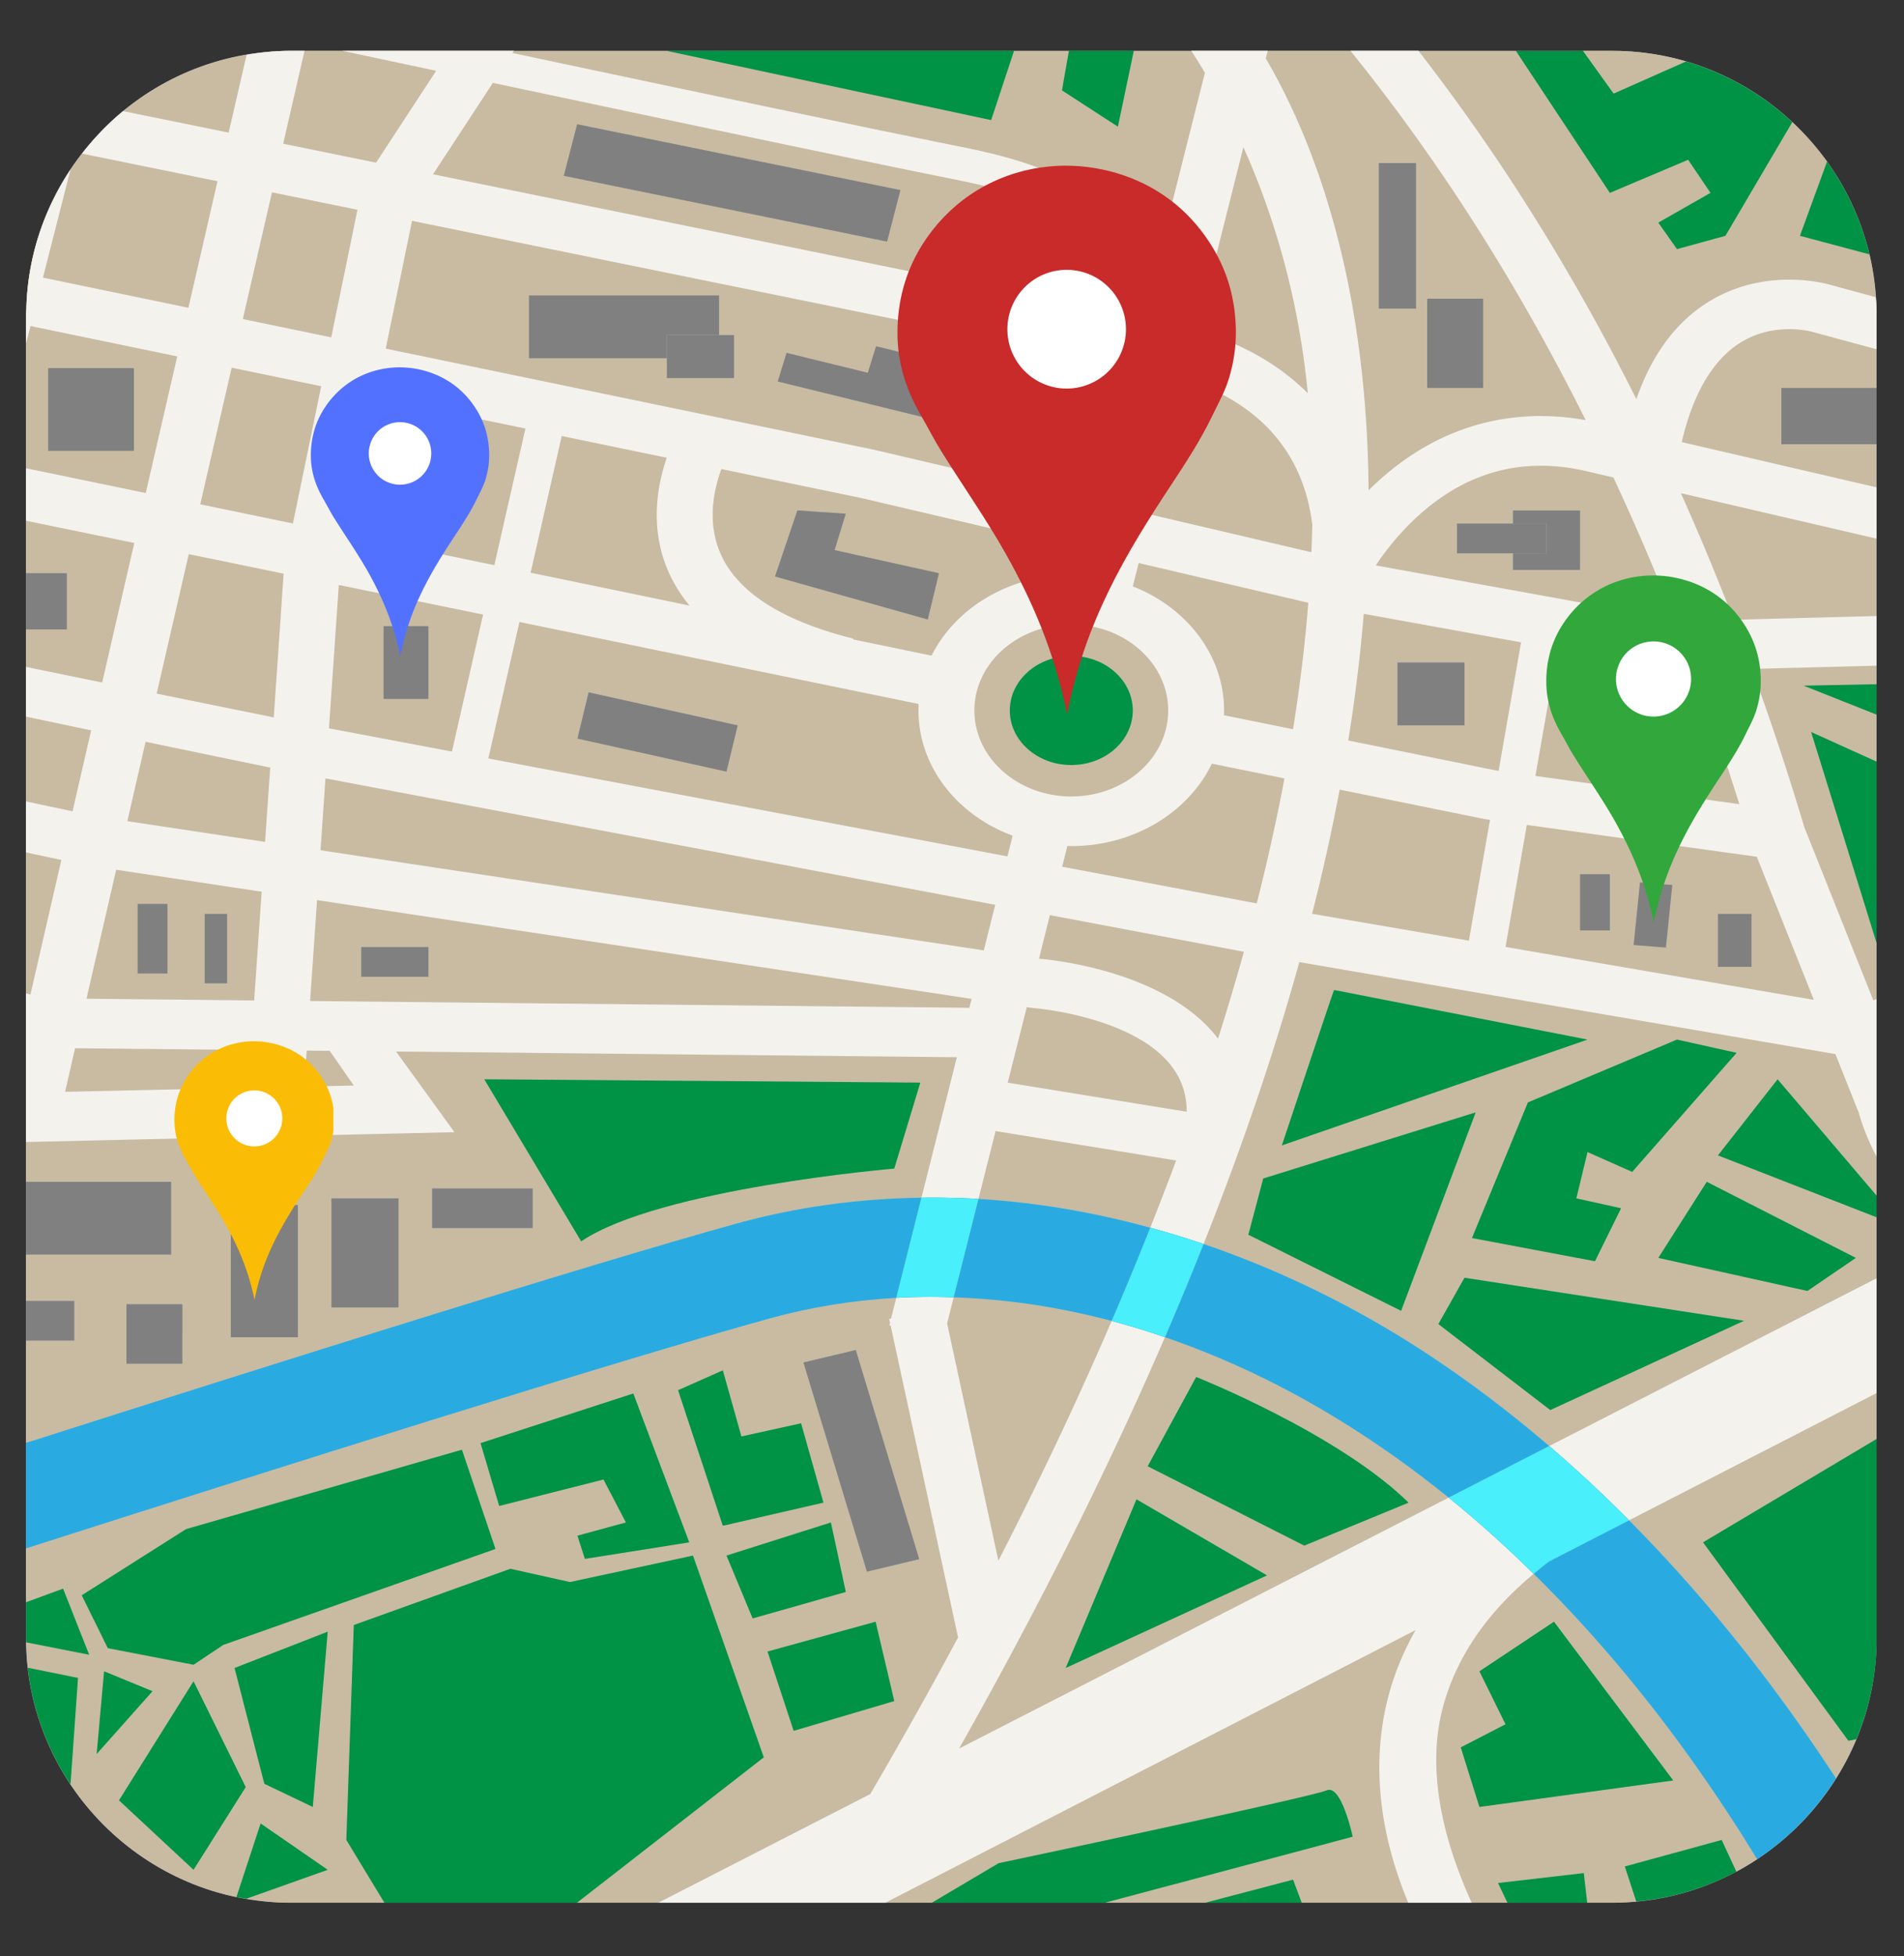 <svg xmlns="http://www.w3.org/2000/svg" width="633" height="650" version="1.0" viewBox="0 0 474.75 487.5"><rect x="0" y="0" width="474.75" height="487.5" fill="#333333" stroke="none"/><defs><clipPath id="a"><path d="M6.445 12.695h461.528v461.528H6.445Zm0 0"/></clipPath><clipPath id="b"><path d="M358 392h81v82.223h-81Zm0 0"/></clipPath><clipPath id="c"><path d="M6.445 178H23v25H6.445Zm0 0"/></clipPath><clipPath id="d"><path d="M70 12.695h39V41H70Zm0 0"/></clipPath><clipPath id="e"><path d="M406 347h61.973v97H406Zm0 0"/></clipPath><clipPath id="f"><path d="M127 12.695h174V69H127Zm0 0"/></clipPath><clipPath id="g"><path d="M6.445 129H34v42H6.445Zm0 0"/></clipPath><clipPath id="h"><path d="M6.445 81H45v42H6.445Zm0 0"/></clipPath><clipPath id="i"><path d="M315 12.695h81V123h-81Zm0 0"/></clipPath><clipPath id="j"><path d="M220 406h133v68.223H220Zm0 0"/></clipPath><clipPath id="k"><path d="M394 12.695h27V24h-27Zm0 0"/></clipPath><clipPath id="l"><path d="M6.445 323H239v151.223H6.445Zm0 0"/></clipPath><clipPath id="m"><path d="M6.445 262H239v98H6.445Zm0 0"/></clipPath><clipPath id="n"><path d="M300 239h167.973v122H300Zm0 0"/></clipPath><clipPath id="o"><path d="M419 122h48.973v33H419Zm0 0"/></clipPath><clipPath id="p"><path d="M353 12.695h114.973V100H353Zm0 0"/></clipPath><clipPath id="q"><path d="M6.445 212H16v36H6.445Zm0 0"/></clipPath><clipPath id="r"><path d="M419 82h48.973v40H419Zm0 0"/></clipPath><clipPath id="s"><path d="M436 165h31.973v85H436Zm0 0"/></clipPath><clipPath id="t"><path d="M6.445 298H230v88H6.445Zm0 0"/></clipPath><clipPath id="u"><path d="M164 323h219v151.223H164Zm0 0"/></clipPath><clipPath id="v"><path d="M6.445 12.695h461.528V311H6.445Zm0 0"/></clipPath><clipPath id="w"><path d="M386 318h81.973v61H386Zm0 0"/></clipPath><clipPath id="x"><path d="M6.445 395H23v18H6.445Zm0 0"/></clipPath><clipPath id="y"><path d="M6.445 415H20v30H6.445Zm0 0"/></clipPath><clipPath id="z"><path d="M86 387h105v87.223H86Zm0 0"/></clipPath><clipPath id="A"><path d="M377 12.695h70V63h-70Zm0 0"/></clipPath><clipPath id="B"><path d="M451 182h16.973v54H451Zm0 0"/></clipPath><clipPath id="C"><path d="M428 268h39.973v36H428Zm0 0"/></clipPath><clipPath id="D"><path d="M449 170h18.973v9H449Zm0 0"/></clipPath><clipPath id="E"><path d="M166 12.695h87V30h-87Zm0 0"/></clipPath><clipPath id="F"><path d="M264 12.695h19V32h-19Zm0 0"/></clipPath><clipPath id="G"><path d="M424 358h43.973v76H424Zm0 0"/></clipPath><clipPath id="H"><path d="M373 466h23v8.223h-23Zm0 0"/></clipPath><clipPath id="I"><path d="M300 468h25v6.223h-25Zm0 0"/></clipPath><clipPath id="J"><path d="M232 446h106v28.223H232Zm0 0"/></clipPath><clipPath id="K"><path d="M6.445 324H19v11H6.445Zm0 0"/></clipPath><clipPath id="L"><path d="M6.445 294H43v19H6.445Zm0 0"/></clipPath><clipPath id="M"><path d="M6.445 142H17v15H6.445Zm0 0"/></clipPath><clipPath id="N"><path d="M444 96h23.973v15H444Zm0 0"/></clipPath><clipPath id="O"><path d="M223.605 41h84.66v136.98h-84.66Zm0 0"/></clipPath><clipPath id="P"><path d="M43.414 259h39.707v65H43.414Zm0 0"/></clipPath><clipPath id="Q"><path d="M77.418 91H122v72.61H77.418Zm0 0"/></clipPath><clipPath id="R"><path d="M385.45 143h53.945v87h-53.946Zm0 0"/></clipPath></defs><g clip-path="url(#a)"><path fill="#b7b9bb" d="M402.078 12.672H72.402c-35.718 0-64.96 28.789-65.84 64.308-.011.536-.082 1.067-.082 1.618v329.664c0 36.265 29.66 65.933 65.922 65.933h329.676c35.715 0 64.965-28.808 65.836-64.308V76.98c-.871-35.52-30.133-64.308-65.836-64.308"/></g><g clip-path="url(#b)"><path fill="#c8bba1" d="m417.21 443.723-48.327 6.605-4.649-14.848 11.157-5.761-6.508-13.2 18.59-12.355zm-34.793-51.493c-12.125 10.075-19.848 21.622-22.953 34.52-3.953 16.488 1.488 34.285 7.492 47.445h8.906l-2.336-4.91 21.383-2.476.844 7.386h6.324c1.996 0 3.953-.132 5.91-.316l-2.851-8.719 24.152-6.605 3.656 7.894a68 68 0 0 0 5.184-3.097c-16.684-27.317-35.399-51.164-55.711-71.122"/></g><path fill="#c8bba1" d="M61.484 13.656a65.56 65.56 0 0 0-30.789 14.035l26.317 5.356z"/><g clip-path="url(#c)"><path fill="#c8bba1" d="M22.73 182.02c-5.316-1.118-10.78-2.27-16.25-3.426v21.133l11.61 2.46z"/></g><g clip-path="url(#d)"><path fill="#c8bba1" d="m93.77 40.535 14.98-22.89c-8.098-1.727-15.941-3.387-23.383-4.98h-9.43l-5.332 23.151z"/></g><g clip-path="url(#e)"><path fill="#c8bba1" d="M457.781 443.195a66.5 66.5 0 0 0 5.078-9.75c-1.214.239-1.972.395-1.972.395l-36.246-49.457 43.273-25.762v-11.437l-61.723 31.71c18.59 18.72 35.938 40.32 51.59 64.301"/></g><g clip-path="url(#f)"><path fill="#c8bba1" d="M239.797 36.625c16.7 3.348 33.508 8.488 43.398 23.336 1.805 2.7 3.29 5.625 4.485 8.773l12.754-50.597a160 160 0 0 0-3.399-5.473h-14.332l-3.965 18.906-13.941-9.05 1.73-9.856H252.84l-5.703 17.266-80.969-17.266h-38.027l-.36.543c42.688 9.063 88.227 18.645 112.016 23.418"/></g><path fill="#c8bba1" d="m46.973 76.7 7.257-31.536-33.765-6.875c-1 1.3-1.977 2.61-2.883 3.977l-6.879 26.922z"/><g clip-path="url(#g)"><path fill="#c8bba1" d="m33.48 135.316-27-5.535v13.078h10.184v14.016H6.48v9.332c6.29 1.29 12.668 2.594 18.997 3.887z"/></g><path fill="#c8bba1" d="m196.129 87.938 20.254 4.96 2.054-6.609 45.684 11.203-2.223 7.14-20.25-4.952-2.054 6.601-45.68-11.203zm-13.113 6.289h-16.739V89.28h-34.375V73.617h47.399v9.89h3.715zm35.242 17.933 55.215 12.922 8.343-33.102c0-.156.004-.316.024-.472L102.742 55.039 96.18 86.88l121.972 25.25zM140.066 108.66l-7.757 34.063 39.597 8.187c-1.879-2.305-3.469-4.738-4.73-7.34-5.434-11.261-3.344-22.488-.922-29.488z"/><g clip-path="url(#h)"><path fill="#c8bba1" d="M33.39 112.363H12.013v-20.61H33.39zm10.8-23.543L7.61 81.254l-1.129 4.41v31.031l29.864 6.176z"/></g><g clip-path="url(#i)"><path fill="#c8bba1" d="M343.793 40.648h9.289v36.266h-9.289zm12.07 33.793h13.95V96.7h-13.95zm-15.82 23.094c.742 8.008 1.137 16.235 1.203 24.66.7-.691 1.426-1.382 2.18-2.082 14.808-13.562 32.699-18.836 51.957-15.402-16.977-33.961-36.559-64.715-58.66-92.047h-20.625l-.485 1.899c9.578 16.359 20.79 43.25 24.43 82.972"/></g><path fill="#c8bba1" d="m89.133 52.273-21.317-4.34-7.27 31.579 22.048 4.562zM267.117 163.473c8.469 0 15.336 6.086 15.336 13.593 0 7.512-6.867 13.594-15.336 13.594-8.465 0-15.328-6.082-15.328-13.594 0-7.507 6.863-13.593 15.328-13.593m0 35.023c13.324 0 24.164-9.61 24.164-21.43s-10.84-21.421-24.164-21.421c-13.32 0-24.16 9.601-24.16 21.421s10.84 21.43 24.16 21.43"/><g clip-path="url(#j)"><path fill="#c8bba1" d="M345.797 424.29c1.508-6.306 3.91-12.317 7.176-18.04l-132.2 67.945h11.579L249 464.344s78.063-16.489 81.781-18.145c3.711-1.648 6.5 11.543 6.5 11.543s-29.828 7.98-61.785 16.453h25.027l21.899-5.746 2.148 5.746h26.563c-5.403-12.941-9.863-30.855-5.336-49.906"/></g><path fill="#c8bba1" d="m16.234 272.098 45.63-.993.648-9.418-43.79-.445zM95.648 156.043h11.168v18.144H95.648zm-13.62 25.469 30.66 5.789 7.761-34.137-35.969-7.379zM123.258 140.848l7.754-34.051-37.34-7.727-7.04 34.192z"/><g clip-path="url(#k)"><path fill="#c8bba1" d="M420.398 15.324c-5.828-1.703-11.96-2.66-18.32-2.66h-7.394l7.664 10.668z"/></g><path fill="#c8bba1" d="m76.469 261.832-.621 8.977 12.367-.278-6.016-8.652z"/><g clip-path="url(#l)"><path fill="#c8bba1" d="m191.375 411.59 26.957-7.426 4.645 19.77-25.086 7.425zm-3.707-8.245-6.523-15.664 26.035-8.254 3.715 17.324zM169.07 346.46l11.157-4.945 4.644 16.476 14.875-3.285 5.574 19.781-25.093 5.762zm-23.23 42.044-1.863-5.777 12.085-3.301-5.582-10.703-26.011 6.593-4.653-15.664 38.098-12.367 13.945 37.098zm-90.148 21.43-7.433 4.954-21.38-4.13-6.495-13.183 26.02-16.496 68.773-19.781 8.367 24.734zm22.301 40.394-12.082-5.777-7.43-28.856 23.23-9.05zm-29.734 15.664-18.59-17.312 18.59-29.676 13.008 26.371zm-24.16-28.855 1.855-20.617 12.074 4.964zm189.282-100.7 15.832 52.141-13.055 3.117-15.828-52.136zm25.509 71.657L222.07 330.34l-.328-.067.172-.652-.203-.95.465-.07 1.297-5.152c-10.797.602-21.387 2.305-31.649 5.153-38.734 10.73-123.554 37.52-185.344 57.285v13.426l9.25-3.387 6.504 16.469-15.695-3.086c.031 2.136.152 4.246.383 6.328l12.527 2.531-1.855 26.383-.25-.215c9.441 14.328 24.293 24.832 41.61 28.45l6.03-18.345 16.727 11.551-20.293 7.207c3.586.598 7.238.996 10.984.996h23.446l-9.493-15.64 1.86-53.567 39.035-14.015 14.871 3.304 30.668-6.597 17.66 50.28-46.578 36.235h20.285L217 447.113a1257 1257 0 0 0 21.887-39.02"/></g><path fill="#c8bba1" d="M34.32 225.285h7.434v17.324H34.32zm16.723 2.48h5.582v17.31h-5.582zm-29.477 21.133 41.805.434 1.871-27.098-36.277-5.48zM57.766 91.633 49.93 125.68l23.11 4.777 7.046-34.207zM39.063 172.86c10.332 2.097 20.253 4.117 29.195 5.925l2.46-35.824-23.648-4.856zM31.754 204.648l34.336 5.165 1.289-18.524a9789 9789 0 0 1-31.074-6.426zM193.238 143.676l5.578-16.473 12.079.82-2.79 9.067 26.02 5.77-2.79 11.535zm39.043 19.72c5.934-11.848 19.317-20.125 34.836-20.125.594 0 1.184.02 1.758.039l1.55-6.153-55.628-13.031-34.918-7.227c-1.852 4.97-3.871 13.641.16 21.907 4.504 9.215 15.512 16.058 32.738 20.355l-.054.188zM365.16 180.777h-16.726V165.11h16.726zm-25.117-27.8c-.836 10.257-2.129 20.793-3.863 31.562l36.797 7.465.695.101 5.594-32.02zM326.09 98c-2.371-24.59-8.805-45.14-16.059-61.305L298.535 82.36c5.082 1.434 12.035 4.04 18.88 8.563A56.3 56.3 0 0 1 326.09 98M393.973 142.027h-16.72v-4.117h-13.956v-7.418h13.957v-3.289h16.719zm8.32-23.035-6.36-1.476c-15.921-3.829-30.203-.055-42.495 11.203-4.579 4.183-8.024 8.652-10.403 12.187l74.438 13.485a624 624 0 0 0-15.18-35.399M309.063 100.824c-4.856-3.21-9.805-5.176-13.59-6.34l-8.516 33.762 40.027 9.375c.102-2.328.172-4.61.227-6.848-1.594-12.941-7.66-22.996-18.149-29.949"/><g clip-path="url(#m)"><path fill="#c8bba1" d="m120.754 268.98 108.719.829-6.496 21.425s-58.551 4.946-78.067 18.133zm12.074 37.094h-25.082v-9.894h25.082zm-33.457 19.774H82.645v-27.184H99.37zm-25.09 7.43h-16.73v-32.97h16.73zm-28.804 6.597H31.53v-14.84h13.946zm184.277-41.383 8.832-35.008-139.832-1.43 14.566 20.11-106.84 2.45v9.917h36.2v18.137H6.48v11.55h12.04v9.884H6.48v25.503c60.997-19.48 139.84-44.316 177.02-54.628 14.98-4.149 30.508-6.266 46.254-6.485"/></g><g clip-path="url(#n)"><path fill="#c8bba1" d="m406.98 292.059-11.144-4.942-2.785 11.547 11.152 2.457-6.508 13.203-30.672-5.777 13.946-33.797 37.172-15.664 14.87 3.3zm55.761 21.433-12.078 8.242-37.176-8.242 12.082-18.96zm-76.195 37.922-27.902-21.434 6.515-11.539 69.695 10.723zm-75.281-43.695 3.714-14.016 52.97-16.476-18.59 49.457zm21.367-60.996 63.203 12.363-76.215 26.375s12.086-36.266 13.012-38.738m125.015 15.976-133.671-22.922c-6.266 22.575-14.239 46.02-23.872 70.25 14.028 4.79 27.942 11.008 41.547 18.692 15.332 8.691 30.27 19.363 44.63 31.664l81.632-41.813v-15.195l-39.555-15.43 14.871-18.965 24.684 28.993v-9.723c-2.758-5.148-4.066-9.547-4.441-10.945z"/></g><path fill="#c8bba1" d="m370.125 204.117-36.086-7.328a509 509 0 0 1-6.875 30.945l39.09 6.7 5.266-30.114-1.157-.156zM388.398 161.742l-5.55 31.63 50.84 7.03a710 710 0 0 0-11.368-33.308l-3.851.097zM282.453 146.137c13.395 5.242 22.766 17.129 22.766 30.93 0 .39-.012.78-.035 1.18l17.226 3.495c1.781-11.18 3.035-21.683 3.805-31.52l-42.293-9.906z"/><g clip-path="url(#o)"><path fill="#c8bba1" d="m432.254 154.46 35.66-.937v-19.28l-48.793-11.329a645 645 0 0 1 13.133 31.547"/></g><g clip-path="url(#p)"><path fill="#c8bba1" d="m448.805 58.773 6.75-18.488a67 67 0 0 0-8.664-9.836l-16.676 28.324-12.074 3.309-4.653-6.602 13.016-7.414-5.578-8.25-19.516 8.25-23.441-35.402h-24.29c20.301 26.129 38.462 55.09 54.337 86.805 4.195-12.051 10.925-20.598 20.105-25.45 13.184-6.976 26.484-3.542 28.363-3.003l11.215 3.043c-.254-3.637-.738-7.211-1.574-10.672z"/></g><g clip-path="url(#q)"><path fill="#c8bba1" d="m15.3 214.316-8.82-1.875v35.114l1.106.297z"/></g><g clip-path="url(#r)"><path fill="#c8bba1" d="M435.094 84.727c-7.446 4.027-12.848 12.789-15.758 25.449l48.578 11.285v-10.754h-23.746V96.699h23.746v-9.656l-15.848-4.293c-.293-.09-8.722-2.48-16.972 1.977"/></g><path fill="#c8bba1" d="M393.973 217.879h7.437v14h-7.437zm14.949 2.039 8.05.633-1.581 15.601-8.051-.636zm19.437 7.848h8.36v13.187h-8.36zM375.391 236l76.875 13.18-14.227-35.664-57.332-7.926z"/><g clip-path="url(#s)"><path fill="#c8bba1" d="m449.895 206.14 17.203 43.153.816-.328v-13.957l-16.324-52.582 16.324 7.394v-11.715l-18.184-7.222 18.184-.363v-4.622l-31.082.813c4.66 12.8 9.02 25.945 13.063 39.43"/></g><path fill="#c8bba1" d="m79.922 211.902 165.375 24.95 2.855-11.356-166.996-31.508zM267.117 210.863c-.32 0-.648-.015-.976-.023l-1.305 5.16 48.52 9.152c2.765-10.882 5.054-21.28 6.91-31.16l-18.094-3.676c-5.82 12.079-19.34 20.547-35.055 20.547M236.156 329.82l12.785 59.13c10.754-20.942 20.102-40.829 28.25-59.747-13.203-3.5-26.398-5.465-39.41-5.883zM325.207 385.2l-39.039-19.778 12.086-22.25s35.312 14.004 52.965 31.316zm-59.484 30.496 17.656-42.03 32.539 18.952zm24.75-82.441c-14.207 32.879-31.336 67.11-51.325 102.52l122.07-62.536c-11.152-9.011-22.69-16.933-34.57-23.66-11.882-6.73-24-12.144-36.175-16.324M252.715 65.371H239.71V52.184h13.004zm-31.52-5.148-80.62-16.41 3.331-12.852 80.61 16.41zm53.995 3.937c-8.496-12.762-23.785-16.758-37.441-19.5-24.34-4.879-71.348-14.785-114.852-24.004L107.977 43.43l172.867 35.187c-1.055-5.543-2.922-10.379-5.653-14.457M293.258 289.21l-45.016-7.327-4.273 16.918c14.215.844 28.558 3.258 42.844 7.168 2.246-5.672 4.421-11.285 6.445-16.758M90.078 236.004h16.738v7.422H90.078zm-12.754 13.46 164.375 1.692.555-2.222-163.2-24.61zM181.145 192.309l-37.168-8.235 2.789-11.535 37.175 8.238zm47.87-15.243c0-.535.016-1.082.04-1.62l-99.535-20.43-7.758 34.004 129.437 24.406 1.301-5.16c-13.77-5.082-23.484-17.157-23.484-31.2M259.063 238.926l.132.012c3.59.304 31.774 3.199 44.512 19.902a654 654 0 0 0 6.45-21.64l-48.372-9.134zM257.719 251.227l-.59-.059-1.11-.164-4.742 18.812 44.618 7.25c0-4.18-1.176-7.855-3.56-11.066-9.39-12.738-34.366-14.75-34.616-14.773"/><g clip-path="url(#t)"><path fill="#29abe2" d="m223.473 323.45 6.28-24.958c-15.745.219-31.273 2.336-46.253 6.485-37.18 10.312-116.023 35.148-177.02 54.628v26.282c61.79-19.766 146.61-46.555 185.344-57.285 10.262-2.848 20.852-4.551 31.649-5.153"/></g><path fill="#29abe2" d="M386.219 389.16c-1.332.996-2.563 2.035-3.801 3.07 20.312 19.957 39.027 43.805 55.71 71.122 7.919-5.227 14.595-12.13 19.653-20.157-15.652-23.98-33-45.582-51.59-64.3zM326.648 349.578c11.88 6.727 23.418 14.649 34.57 23.66l25.063-12.855c-14.36-12.301-29.297-22.973-44.629-31.664-13.605-7.684-27.52-13.903-41.547-18.692a885 885 0 0 1-9.632 23.227c12.175 4.18 24.293 9.594 36.175 16.324M277.191 329.203a889 889 0 0 0 9.622-23.234c-14.286-3.91-28.63-6.324-42.844-7.168l-6.188 24.52c13.012.417 26.207 2.382 39.41 5.882"/><g clip-path="url(#u)"><path fill="#c8bba1" d="M359.465 426.75c3.105-12.898 10.828-24.445 22.953-34.52-6.902-6.785-13.961-13.152-21.2-18.992l-122.07 62.535c19.989-35.41 37.118-69.64 51.325-102.52a198 198 0 0 0-13.282-4.05c-8.148 18.918-17.496 38.805-28.25 59.746l-12.785-59.129 1.625-6.5a156 156 0 0 0-14.308.13l-1.297 5.152-.465.07.203.95-.172.651.328.067 16.817 77.754A1257 1257 0 0 1 217 447.114l-52.844 27.081h56.617l132.2-67.945c-3.266 5.723-5.668 11.734-7.176 18.04-4.527 19.05-.067 36.964 5.336 49.905h15.824c-6.004-13.16-11.445-30.957-7.492-47.445"/><path fill="#f4f2ed" d="M366.957 474.195h-15.824c-3.844-9.203-7.207-20.918-7.207-33.761.008-5.227.562-10.637 1.87-16.145 1.509-6.305 3.911-12.316 7.177-18.039l-132.2 67.945h-56.617L217 447.113a1257 1257 0 0 0 21.887-39.02L222.07 330.34l-.328-.067.172-.652-.203-.95.465-.07 1.297-5.152c.093-.008.183-.015.28-.02.06 0 .118-.007.185-.007 2.652-.14 5.32-.207 7.992-.207h.015c1.875 0 3.758.035 5.637.101q.1-.001.2.004l-1.626 6.5 12.785 59.13c10.754-20.942 20.102-40.829 28.25-59.747a198 198 0 0 1 13.282 4.05c-14.207 32.88-31.336 67.11-51.325 102.52l122.07-62.535c7.239 5.84 14.298 12.207 21.2 18.992-12.125 10.075-19.848 21.622-22.953 34.52-.934 3.895-1.344 7.867-1.344 11.832-.008 12.809 4.25 25.563 8.836 35.613"/></g><g clip-path="url(#v)"><path fill="#c8bba1" d="M422.32 167.094a710 710 0 0 1 11.368 33.308l-50.84-7.03 5.55-31.63 30.07 5.45zm15.72 46.422 14.226 35.664L375.39 236l5.316-30.41zm-65.062-21.512-36.797-7.465c1.734-10.77 3.027-21.305 3.863-31.562l39.223 7.109-5.594 32.02zm-6.723 42.43-39.09-6.7a509 509 0 0 0 6.875-30.945l36.086 7.328.238.047 1.157.156zm-79.297-106.188 8.516-33.762c3.785 1.164 8.734 3.13 13.59 6.34 10.488 6.953 16.554 17.008 18.148 29.95-.055 2.238-.125 4.519-.227 6.847zm35.453 53.496-17.226-3.496q.035-.595.035-1.18c0-13.8-9.371-25.687-22.766-30.93l1.469-5.82 42.293 9.907c-.77 9.836-2.024 20.34-3.805 31.52m-9.055 43.41L264.835 216l1.306-5.16c.328.008.656.023.976.023 15.715 0 29.235-8.468 35.055-20.547l18.094 3.676c-1.856 9.88-4.145 20.278-6.91 31.16m-9.649 33.688c-12.738-16.703-40.922-19.598-44.512-19.902l-.132-.012 2.722-10.86 48.371 9.133a654 654 0 0 1-6.449 21.64m-52.43 10.977 4.743-18.812 1.109.164.59.059c.25.023 25.226 2.035 34.617 14.773 2.383 3.21 3.559 6.887 3.559 11.066zM121.762 189.02l7.758-34.004 99.535 20.43c-.024.538-.04 1.085-.04 1.62 0 14.043 9.715 26.118 23.485 31.2l-1.3 5.16zm123.535 47.832-165.375-24.95 1.234-17.914 166.996 31.508zm-3.598 14.304-164.375-1.691 1.73-25.14 163.2 24.609zM75.848 270.81l.62-8.977 5.731.047 6.016 8.652zM49.93 125.679l7.836-34.046 22.32 4.617-7.047 34.207zm18.329 53.105c-8.942-1.808-18.863-3.828-29.195-5.926l8.007-34.754 23.649 4.856zm-2.168 31.028-34.336-5.165 4.55-19.785a9789 9789 0 0 0 31.075 6.426zm-2.718 39.519-41.805-.434 7.399-32.144 36.277 5.48zm-1.509 21.773-45.629.993 2.489-10.856 43.789.445zm5.953-223.171 21.317 4.34-6.54 31.8-22.046-4.562zm52.632 105.23-7.761 34.137-30.66-5.79 2.452-35.726zm10.562-46.368-7.754 34.05-36.625-7.585 7.039-34.192zm36.164 36.773c1.262 2.602 2.851 5.035 4.73 7.34l-39.597-8.187 7.757-34.063 26.188 5.422c-2.422 7-4.512 18.227.922 29.488m99.941 12.075c13.324 0 24.164 9.601 24.164 21.421s-10.84 21.43-24.164 21.43c-13.32 0-24.16-9.61-24.16-21.43s10.84-21.421 24.16-21.421m-87.078-16.84c-4.031-8.266-2.012-16.938-.16-21.907l34.918 7.227 55.629 13.031-1.551 6.153c-.574-.02-1.164-.04-1.758-.04-15.52 0-28.902 8.278-34.836 20.126l-19.558-4.047.054-.188c-17.226-4.297-28.234-11.14-32.738-20.355m-77.297-83.766L281.84 91.508a4 4 0 0 0-.024.472l-8.343 33.102-55.215-12.922-.106-.031L96.18 86.879zm20.156-34.383c43.504 9.219 90.512 19.125 114.852 24.004 13.656 2.742 28.945 6.738 37.441 19.5 2.73 4.078 4.598 8.914 5.653 14.457L107.977 43.43zm187.133 16.04C317.285 52.858 323.72 73.41 326.09 98a56.3 56.3 0 0 0-8.676-7.078c-6.844-4.524-13.797-7.129-18.879-8.563zm43.406 92.024c12.293-11.258 26.575-15.031 42.497-11.203l6.359 1.476a624 624 0 0 1 15.18 35.399l-74.438-13.485c2.38-3.535 5.824-8.004 10.402-12.187m74.684-54.7c-9.18 4.852-15.91 13.399-20.105 25.45-15.875-31.715-34.036-60.676-54.336-86.805h-16.957c22.101 27.332 41.683 58.086 58.66 92.047-19.258-3.434-37.149 1.84-51.957 15.402-.754.7-1.48 1.39-2.18 2.082-.066-8.425-.46-16.652-1.203-24.66-3.64-39.722-14.852-66.613-24.43-82.972l.485-1.899h-19.063a160 160 0 0 1 3.399 5.473L287.68 68.734c-1.196-3.148-2.68-6.074-4.485-8.773-9.89-14.848-26.699-19.988-43.398-23.336-23.79-4.773-69.328-14.355-112.016-23.418l.36-.543H85.367c7.442 1.594 15.285 3.254 23.383 4.98L93.77 40.536l-23.165-4.719 5.332-23.152h-3.535c-3.722 0-7.359.39-10.918.992l-4.472 19.39-26.317-5.355c-3.797 3.13-7.203 6.711-10.23 10.598l33.765 6.875L46.973 76.7l-36.27-7.511 6.879-26.922C10.918 52.28 6.879 64.184 6.562 76.973c-.011.539-.082 1.074-.082 1.62v7.071l1.13-4.41L44.19 88.82l-7.847 34.051-29.864-6.176v13.086l27 5.535-8.003 34.778a31303 31303 0 0 1-18.997-3.887v12.387c5.47 1.156 10.934 2.308 16.25 3.426l-4.64 20.167-11.61-2.46v12.714l8.82 1.875-7.714 33.536-1.106-.297v37.058l106.84-2.449-14.566-20.11 139.832 1.43-8.832 35.008q7.084-.103 14.215.309l4.273-16.918 45.016 7.328c-2.024 5.473-4.2 11.086-6.445 16.758a227 227 0 0 1 13.292 4.058c9.633-24.23 17.606-47.675 23.872-70.25L457.648 262.7l5.825 14.606c.375 1.398 1.683 5.797 4.441 10.945v-39.285l-.816.328-17.203-43.152a718 718 0 0 0-13.063-39.43l31.082-.813v-12.375l-35.66.938a645 645 0 0 0-13.133-31.547l48.793 11.328v-12.781l-48.578-11.285c2.91-12.66 8.312-21.422 15.758-25.45 8.25-4.456 16.68-2.066 16.972-1.976l15.848 4.293v-10.07c-.016-.985-.14-1.946-.215-2.914l-11.215-3.043c-1.879-.54-15.18-3.973-28.363 3.004"/><path fill="#f4f2ed" d="M300.105 310.027a227 227 0 0 0-13.293-4.058c2.247-5.672 4.422-11.285 6.446-16.758l-45.016-7.328-4.273 16.918c-.117-.004-.235-.016-.348-.024h-.008c-.16-.004-.32-.015-.48-.023-.028 0-.043-.004-.074-.004a195 195 0 0 0-10.438-.281h-.012c-.957 0-1.906.004-2.855.023l8.832-35.008-139.832-1.43 14.566 20.11-106.84 2.45v-37.06l1.106.298 7.715-33.536-8.82-1.875v-12.714l11.609 2.46 4.64-20.167c-5.316-1.118-10.78-2.27-16.25-3.426v-12.387c6.29 1.29 12.668 2.594 18.997 3.887l8.003-34.778-27-5.535v-13.086l29.864 6.176 7.847-34.05L7.61 81.253l-1.129 4.41v-7.07c0-.547.07-1.082.082-1.621.317-12.79 4.356-24.692 11.02-34.707l-6.879 26.922 36.27 7.511 7.257-31.535-33.765-6.875c3.027-3.887 6.433-7.469 10.23-10.598l26.317 5.356 4.472-19.39c3.559-.602 7.196-.993 10.918-.993h3.535l-5.332 23.152 23.165 4.72 14.98-22.891c-8.098-1.727-15.941-3.387-23.383-4.98h42.774l-.36.542c42.688 9.063 88.227 18.645 112.016 23.418 16.7 3.348 33.508 8.488 43.398 23.336 1.805 2.7 3.29 5.625 4.485 8.773l12.754-50.597a160 160 0 0 0-3.399-5.473h19.063l-.485 1.899c9.578 16.359 20.79 43.25 24.43 82.972.742 8.008 1.137 16.235 1.203 24.66.7-.691 1.426-1.382 2.18-2.082 11.875-10.875 25.73-16.422 40.691-16.422q5.542 0 11.266 1.02c-16.977-33.961-36.559-64.715-58.66-92.047h16.957c20.3 26.129 38.46 55.09 54.336 86.805 4.195-12.051 10.925-20.598 20.105-25.45 6.406-3.394 12.84-4.324 17.98-4.324 5.434 0 9.419 1.043 10.383 1.32L467.7 74.06c.074.968.2 1.93.215 2.914v10.07l-15.848-4.293c-.003 0-.011 0-.011-.008-.235-.066-2.575-.71-5.907-.71h-.023c-3.094 0-7.04.562-10.953 2.656-.027.011-.05.027-.078.039-7.446 4.027-12.848 12.789-15.758 25.449l48.578 11.285v12.781l-48.793-11.328a645 645 0 0 1 13.133 31.547l35.66-.938v12.375l-31.082.813c4.66 12.8 9.02 25.945 13.063 39.43l17.203 43.152.816-.328v39.285c-2.758-5.148-4.066-9.547-4.441-10.945l-5.825-14.606-133.671-22.922c-6.266 22.575-14.239 46.02-23.872 70.25m-4.21-32.96c0-4.18-1.176-7.856-3.56-11.067-9.39-12.738-34.366-14.75-34.616-14.773l-.59-.059-1.11-.164-4.742 18.812zm-279.66-4.968 45.628-.993.649-9.418-43.79-.445zm59.614-1.29 12.367-.277-6.016-8.652-5.73-.047zm183.215-31.883.132.012c3.59.304 31.774 3.199 44.512 19.902a654 654 0 0 0 6.45-21.64l-48.372-9.134zM77.325 249.465l164.375 1.691.555-2.222-163.2-24.61zm-55.758-.566 41.805.434 1.871-27.098-36.277-5.48zm430.7.282-14.227-35.664-57.332-7.926-5.316 30.41zM79.922 211.902l165.375 24.95 2.855-11.356-166.996-31.508zm247.242 15.832 39.09 6.7 5.266-30.114-1.157-.156-.238-.047-36.086-7.328a509 509 0 0 1-6.875 30.945M264.836 216l48.52 9.152c2.765-10.882 5.054-21.28 6.91-31.16l-18.094-3.676c-5.82 12.079-19.34 20.547-35.055 20.547-.32 0-.648-.015-.976-.023zm-143.074-26.98 129.437 24.406 1.301-5.16c-13.77-5.082-23.484-17.157-23.484-31.2 0-.535.015-1.082.039-1.62l-99.535-20.43zm-90.008 15.628 34.336 5.165 1.289-18.524a9789 9789 0 0 1-31.074-6.426zm351.094-11.277 50.84 7.031a710 710 0 0 0-11.368-33.308l-3.851.097-30.07-5.449zm-139.891-16.306c0 11.82 10.84 21.43 24.16 21.43 13.324 0 24.164-9.61 24.164-21.43s-10.84-21.421-24.164-21.421c-13.32 0-24.16 9.601-24.16 21.421m93.223 7.473 36.797 7.465.695.101 5.594-32.02-39.223-7.108c-.836 10.257-2.129 20.793-3.863 31.562m-254.153-3.027 30.66 5.789 7.762-34.137-35.969-7.379zm223.157-3.266 17.226 3.496c1.781-11.18 3.035-21.683 3.805-31.52l-42.293-9.906-1.469 5.82c13.395 5.243 22.766 17.13 22.766 30.93q0 .585-.035 1.18M39.063 172.86c10.332 2.098 20.253 4.118 29.195 5.926l2.46-35.824-23.648-4.856zm173.66-13.511 19.558 4.047c5.934-11.848 19.317-20.125 34.836-20.125.594 0 1.184.02 1.758.039l1.55-6.153-55.628-13.031-34.918-7.227c-1.063 2.856-2.18 6.93-2.18 11.446.008 3.347.63 6.937 2.34 10.46 4.504 9.216 15.512 16.06 32.738 20.356zm204.75-4.957a624 624 0 0 0-15.18-35.399l-6.36-1.476c-.066-.02-.132-.032-.199-.047-.046-.012-.101-.024-.148-.035q-5.837-1.364-11.375-1.364h-.012c-11.27 0-21.57 4.235-30.762 12.649-4.578 4.183-8.023 8.652-10.402 12.187zm-245.567-3.48c-1.879-2.306-3.469-4.74-4.73-7.34-2.524-5.231-3.426-10.466-3.422-15.266 0-5.524 1.203-10.48 2.5-14.223l-26.188-5.422-7.757 34.063zm-85.273-17.648 36.625 7.586 7.754-34.051-37.34-7.727zm200.325-5.016 40.027 9.375c.102-2.328.172-4.61.227-6.848-1.594-12.941-7.66-22.996-18.149-29.949-4.855-3.21-9.804-5.176-13.59-6.34zM49.93 125.68l23.11 4.777 7.046-34.207-22.32-4.617zm46.25-38.801 121.972 25.25.106.031 55.215 12.922 8.343-33.102c0-.156.004-.316.024-.472L102.742 55.039zM326.09 98c-2.371-24.59-8.805-45.14-16.059-61.305L298.535 82.36c5.082 1.434 12.035 4.04 18.88 8.563A56.3 56.3 0 0 1 326.09 98M60.547 79.512l22.047 4.562 6.539-31.8-21.317-4.34zm220.298-.895c-1.055-5.543-2.922-10.379-5.653-14.457-8.496-12.762-23.785-16.758-37.441-19.5-24.34-4.879-71.348-14.785-114.852-24.004L107.977 43.43z"/></g><g clip-path="url(#w)"><path fill="#c8bba1" d="m406.191 378.895 61.723-31.711V318.57l-81.633 41.813c6.781 5.797 13.422 11.984 19.91 18.512"/><path fill="#f4f2ed" d="M406.191 378.895c-6.488-6.528-13.128-12.715-19.91-18.512l81.633-41.813v28.614z"/></g><path fill="#29abe2" d="M290.473 333.254a885 885 0 0 0 9.632-23.227 227 227 0 0 0-13.293-4.058 889 889 0 0 1-9.62 23.234 198 198 0 0 1 13.28 4.05"/><path fill="#49effa" d="M290.473 333.254a198 198 0 0 0-13.282-4.05 889 889 0 0 0 9.622-23.235 227 227 0 0 1 13.292 4.058 885 885 0 0 1-9.632 23.227"/><path fill="#29abe2" d="m237.781 323.32 6.188-24.52a197 197 0 0 0-14.215-.308l-6.281 24.957c4.742-.265 9.52-.3 14.308-.129"/><path fill="#49effa" d="m223.473 323.45 6.28-24.958c.95-.02 1.907-.023 2.856-.023q5.66.002 11.36.332l-6.188 24.52q-.1-.006-.199-.005a160 160 0 0 0-5.637-.101h-.015c-2.672 0-5.34.066-7.993.207-.156.008-.308.012-.464.027"/><path fill="#29abe2" d="M382.418 392.23c1.238-1.035 2.469-2.074 3.8-3.07l19.973-10.265c-6.488-6.528-13.128-12.715-19.91-18.512l-25.062 12.855c7.238 5.84 14.297 12.207 21.199 18.992"/><path fill="#49effa" d="M382.418 392.23c-6.902-6.785-13.961-13.152-21.2-18.992l25.063-12.855c6.781 5.797 13.422 11.984 19.91 18.512L386.22 389.16c-1.332.996-2.563 2.035-3.801 3.07"/><g clip-path="url(#x)"><path fill="#009245" d="m15.73 395.926-9.25 3.387v8.949c0 .351.047.699.06 1.047l15.694 3.086z"/></g><path fill="#009245" d="m46.402 381.078-26.02 16.496 6.497 13.184 21.379 4.129 7.433-4.953 67.852-23.903-8.367-24.734zM25.953 416.52l-1.855 20.617 13.93-15.653ZM29.668 448.68l18.59 17.312 13.008-20.617-13.008-26.371zM65.91 444.55l12.082 5.778 3.719-43.683-23.23 9.05z"/><g clip-path="url(#y)"><path fill="#009245" d="m19.45 418.168-12.528-2.531c1.187 10.5 4.867 20.25 10.422 28.699l.25.215z"/></g><path fill="#009245" d="m64.984 454.441-6.03 18.344c.804.168 1.655.266 2.464.414l20.293-7.207z"/><g clip-path="url(#z)"><path fill="#009245" d="m172.79 387.68-30.669 6.597-14.871-3.304-39.035 14.015-1.86 53.567 9.493 15.64h48.023l46.578-36.234z"/></g><path fill="#009245" d="m119.816 359.652 4.653 15.664 26.011-6.593 5.583 10.703-12.086 3.3 1.863 5.778 26.02-4.121-13.946-37.098zM199.746 354.707l-14.875 3.285-4.644-16.476-11.157 4.945 11.157 33.789 25.093-5.762zM207.18 379.426l-26.035 8.254 6.523 15.664 23.227-6.594zM218.332 404.164l-26.957 7.426 6.516 19.77 25.086-7.426z"/><g clip-path="url(#A)"><path fill="#009245" d="m420.926 39.816 5.578 8.25-13.016 7.414 4.653 6.602 12.074-3.309L446.89 30.45c-7.442-6.945-16.473-12.207-26.493-15.125l-18.05 8.008-7.664-10.668h-16.715l23.441 35.402z"/></g><g clip-path="url(#B)"><path fill="#009245" d="M467.914 235.008V189.82l-16.324-7.394Zm0 0"/></g><path fill="#009245" d="M332.633 246.723c-.926 2.472-13.012 38.738-13.012 38.738l76.215-26.375zM314.98 293.703l-3.714 14.016 38.093 18.965 18.59-49.457zM380.969 274.75l-13.946 33.797 30.672 5.777 6.508-13.203-11.152-2.457 2.785-11.547 11.144 4.942 26.032-29.672-14.871-3.301zM358.645 329.98l27.902 21.434 48.308-22.25-69.695-10.723zM413.488 313.492l37.176 8.242 12.078-8.242-37.172-18.96z"/><g clip-path="url(#C)"><path fill="#009245" d="m428.36 287.945 39.554 15.43v-5.402L443.23 268.98z"/></g><g clip-path="url(#D)"><path fill="#009245" d="M467.914 178.105v-7.585l-18.184.363Zm0 0"/></g><path fill="#009245" d="m229.473 269.809-108.72-.829 24.157 40.387c19.516-13.187 78.067-18.133 78.067-18.133z"/><g clip-path="url(#E)"><path fill="#009245" d="M252.84 12.664h-86.672l80.969 17.266Zm0 0"/></g><g clip-path="url(#F)"><path fill="#009245" d="m278.738 31.57 3.965-18.906h-16.176l-1.73 9.856z"/></g><path fill="#009245" d="M466.125 63.387c-2.008-8.438-5.656-16.246-10.57-23.102l-6.75 18.488z"/><g clip-path="url(#G)"><path fill="#009245" d="M460.887 433.84s.758-.156 1.972-.395c3.051-7.308 4.86-15.238 5.055-23.558V358.62l-43.273 25.762z"/></g><path fill="#009245" d="m375.39 429.719-11.156 5.761 4.649 14.848 48.328-6.605-29.738-39.559-18.59 12.356zM405.137 465.16l2.851 8.719c8.942-.8 17.387-3.379 24.957-7.43l-3.656-7.894z"/><g clip-path="url(#H)"><path fill="#009245" d="m373.527 469.285 2.336 4.91h19.89l-.843-7.386z"/></g><g clip-path="url(#I)"><path fill="#009245" d="M300.523 474.195h24.047l-2.148-5.746Zm0 0"/></g><g clip-path="url(#J)"><path fill="#009245" d="M330.781 446.2C327.062 447.854 249 464.343 249 464.343l-16.648 9.851h43.144c31.957-8.472 61.785-16.453 61.785-16.453s-2.789-13.191-6.5-11.543"/></g><path fill="#009245" d="m286.168 365.422 39.039 19.777 26.012-10.71c-17.653-17.313-52.965-31.317-52.965-31.317zM265.723 415.695l50.195-23.078-32.54-18.953ZM267.117 190.66c8.469 0 15.336-6.082 15.336-13.594 0-7.507-6.867-13.593-15.336-13.593-8.465 0-15.328 6.086-15.328 13.593 0 7.512 6.863 13.594 15.328 13.594"/><path fill="gray" d="m241.648 99.68 20.25 4.953 2.223-7.14-45.683-11.204-2.055 6.617-20.254-4.969-2.215 7.141 45.68 11.203z"/><g clip-path="url(#K)"><path fill="gray" d="M18.52 324.219H6.48v9.883h12.04z"/></g><path fill="gray" d="m234.125 142.86-26.02-5.77 2.79-9.067-12.079-.82-5.578 16.473 38.098 10.719zM31.531 339.875h13.946v-14.84H31.53z"/><g clip-path="url(#L)"><path fill="gray" d="M42.68 294.531H6.48v18.137h36.2z"/></g><path fill="gray" d="M57.55 333.277h16.731V300.31h-16.73zM143.977 184.074l37.168 8.235 2.796-11.532-37.175-8.238z"/><g clip-path="url(#M)"><path fill="gray" d="M16.664 142.86H6.48v14.015h10.184z"/></g><path fill="gray" d="M179.3 83.508v-9.89h-47.398V89.28h34.375v-5.773zM369.813 74.441h-13.95V96.7h13.95zM348.434 180.777h16.726V165.11h-16.726zM401.41 217.879h-7.437v14h7.437zM416.973 220.55l-8.051-.632-1.582 15.598 8.05.636zM436.719 227.766h-8.36v13.187h8.36zM229.21 388.578l-15.831-52.14-13.05 3.12 15.827 52.137zM106.816 236.004H90.078v7.422h16.738zM106.816 156.043H95.648v18.144h11.168zM140.574 43.813l80.621 16.41 3.32-12.852-80.609-16.41zM82.645 325.848H99.37v-27.184H82.645z"/><g clip-path="url(#N)"><path fill="gray" d="M444.168 110.707h23.746V96.699h-23.746z"/></g><path fill="gray" d="M377.254 130.492h8.355v7.418h-8.355v4.117h16.719v-14.824h-16.72zM353.082 40.648h-9.289v36.266h9.289z"/><path fill="gray" d="M385.61 130.492h-22.313v7.418h22.312zM166.277 83.508v10.719h16.739v-10.72zM239.71 65.371h13.005V52.184H239.71zM41.754 225.285H34.32v17.324h7.434zM56.625 227.766h-5.582v17.308h5.582zM12.012 112.363H33.39v-20.61H12.01zM107.746 306.074h25.082v-9.894h-25.082z"/><g clip-path="url(#O)"><path fill="#c92a2a" fill-rule="evenodd" d="M266.078 177.98c-3.125-15.359-8.637-28.144-15.312-39.988-4.95-8.789-10.688-16.902-15.993-25.422-1.773-2.847-3.3-5.851-5.003-8.804-3.407-5.903-6.165-12.746-5.989-21.625.168-8.676 2.676-15.633 6.29-21.325 5.945-9.359 15.902-17.03 29.261-19.046 10.926-1.649 21.168 1.136 28.43 5.386 5.933 3.477 10.531 8.117 14.023 13.586 3.649 5.707 6.156 12.45 6.367 21.246.11 4.508-.629 8.68-1.668 12.14-1.05 3.505-2.738 6.435-4.242 9.563-2.937 6.106-6.617 11.704-10.312 17.301-11 16.676-21.328 33.684-25.848 56.988Zm0 0"/></g><path fill="#fff" d="M280.75 82.043q0 1.459-.281 2.887a15 15 0 0 1-.844 2.777q-.554 1.346-1.367 2.559a14.65 14.65 0 0 1-4.078 4.082q-1.208.81-2.555 1.367a15 15 0 0 1-2.773.844c-.954.187-1.914.285-2.883.285-.973 0-1.934-.098-2.887-.285a14.87 14.87 0 0 1-5.328-2.21 14.6 14.6 0 0 1-2.238-1.841 14.762 14.762 0 0 1-4.047-7.578 14.6 14.6 0 0 1-.285-2.887c0-.969.093-1.934.285-2.887q.282-1.43.84-2.773.557-1.35 1.367-2.559a14.5 14.5 0 0 1 1.84-2.242c.683-.687 1.433-1.3 2.238-1.844q1.212-.806 2.555-1.367a14.7 14.7 0 0 1 2.773-.84 14.6 14.6 0 0 1 2.887-.285q1.453 0 2.883.285a14.65 14.65 0 0 1 5.328 2.207 15 15 0 0 1 2.242 1.844 14.5 14.5 0 0 1 1.836 2.242c.543.805.996 1.66 1.367 2.559q.556 1.342.844 2.773c.187.953.281 1.918.281 2.887m0 0"/><g clip-path="url(#P)"><path fill="#fbbc05" fill-rule="evenodd" d="M63.465 323.973c-1.477-7.243-4.078-13.27-7.23-18.86-2.337-4.144-5.044-7.968-7.551-11.988-.836-1.34-1.559-2.758-2.36-4.152-1.61-2.782-2.91-6.012-2.828-10.2.082-4.09 1.266-7.37 2.969-10.054 2.808-4.414 7.508-8.031 13.816-8.985 5.157-.777 9.992.54 13.418 2.543 2.801 1.637 4.973 3.828 6.621 6.407 1.723 2.691 2.907 5.87 3.008 10.02a18.5 18.5 0 0 1-.789 5.726c-.496 1.652-1.293 3.035-2.004 4.507-1.387 2.88-3.12 5.52-4.867 8.16-5.191 7.864-10.066 15.887-12.203 26.876m0 0"/></g><path fill="#fff" d="M70.39 278.73a6.9 6.9 0 0 1-.53 2.668q-.264.64-.645 1.207a7 7 0 0 1-.867 1.06 7 7 0 0 1-1.059.866 7 7 0 0 1-1.207.645 6.93 6.93 0 0 1-4.031.398 7 7 0 0 1-1.309-.398 7 7 0 0 1-1.207-.645 7 7 0 0 1-1.058-.867 7 7 0 0 1-.868-1.059 7 7 0 0 1-.644-1.207 6.93 6.93 0 0 1-.399-4.03q.135-.676.399-1.31.263-.632.644-1.206.38-.571.868-1.059a7 7 0 0 1 1.058-.867 7 7 0 0 1 1.207-.645 6.93 6.93 0 0 1 4.031-.398q.675.134 1.309.398.639.263 1.207.645.573.381 1.059.867a7.03 7.03 0 0 1 1.91 3.574q.134.674.133 1.363m0 0"/><g clip-path="url(#Q)"><path fill="#5271ff" fill-rule="evenodd" d="M99.8 163.512c-1.644-8.086-4.55-14.817-8.066-21.055-2.609-4.625-5.632-8.894-8.43-13.383-.933-1.496-1.742-3.078-2.636-4.633-1.797-3.109-3.25-6.71-3.156-11.386.09-4.567 1.41-8.23 3.316-11.223 3.133-4.93 8.379-8.969 15.418-10.027 5.758-.871 11.156.597 14.98 2.836 3.13 1.828 5.551 4.27 7.391 7.148 1.922 3.008 3.246 6.555 3.356 11.188a20.5 20.5 0 0 1-.88 6.39c-.55 1.844-1.44 3.387-2.234 5.035-1.546 3.215-3.488 6.16-5.433 9.106-5.797 8.781-11.242 17.734-13.625 30.004m0 0"/></g><path fill="#fff" d="M107.535 113.004q0 .769-.152 1.52a7.6 7.6 0 0 1-.442 1.464 7.839 7.839 0 0 1-2.871 3.496 8 8 0 0 1-1.347.72 7.6 7.6 0 0 1-1.461.44 7.6 7.6 0 0 1-3.04 0 7.7 7.7 0 0 1-1.46-.44 8 8 0 0 1-1.348-.72 7.813 7.813 0 0 1-2.867-3.496 8 8 0 0 1-.445-1.465 8 8 0 0 1-.149-1.52q0-.764.149-1.519.152-.751.445-1.46a7.7 7.7 0 0 1 1.687-2.528 7.693 7.693 0 0 1 2.527-1.687q.71-.293 1.462-.446a8 8 0 0 1 1.52-.148q.767 0 1.519.148a7.9 7.9 0 0 1 2.808 1.164q.64.429 1.18.97.545.541.973 1.179c.28.426.523.875.718 1.347q.294.71.442 1.461.152.754.152 1.52m0 0"/><g clip-path="url(#R)"><path fill="#31a73c" fill-rule="evenodd" d="M412.367 229.953c-1.98-9.723-5.476-17.816-9.703-25.316-3.14-5.563-6.773-10.7-10.137-16.094-1.125-1.8-2.093-3.703-3.172-5.574-2.156-3.735-3.906-8.07-3.796-13.692.109-5.492 1.699-9.898 3.988-13.5 3.765-5.922 10.078-10.78 18.543-12.058 6.926-1.043 13.414.722 18.015 3.414 3.762 2.199 6.676 5.137 8.887 8.597 2.313 3.614 3.903 7.883 4.04 13.454a24.8 24.8 0 0 1-1.06 7.683c-.663 2.219-1.738 4.074-2.69 6.055-1.86 3.867-4.192 7.41-6.532 10.953-6.973 10.559-13.52 21.324-16.383 36.078m0 0"/></g><path fill="#fff" d="M421.664 169.219a9.3 9.3 0 0 1-.715 3.582 9.3 9.3 0 0 1-2.031 3.043q-.65.649-1.418 1.164-.766.511-1.621.863a9.297 9.297 0 0 1-3.582.715 9.2 9.2 0 0 1-1.828-.18 9 9 0 0 1-1.758-.535 9.3 9.3 0 0 1-3.04-2.027 9.343 9.343 0 0 1-2.031-3.043 9.5 9.5 0 0 1-.535-1.754 9.6 9.6 0 0 1-.18-1.828c0-.617.063-1.227.18-1.828a9.4 9.4 0 0 1 .536-1.758q.352-.855.863-1.621c.344-.512.73-.985 1.168-1.418a9 9 0 0 1 1.418-1.164 9.42 9.42 0 0 1 3.379-1.402 9.5 9.5 0 0 1 1.828-.18q.92.001 1.828.18a9.5 9.5 0 0 1 3.375 1.402q.768.509 1.418 1.164a9.2 9.2 0 0 1 2.031 3.039q.355.849.535 1.758.18.901.18 1.828m0 0"/></svg>